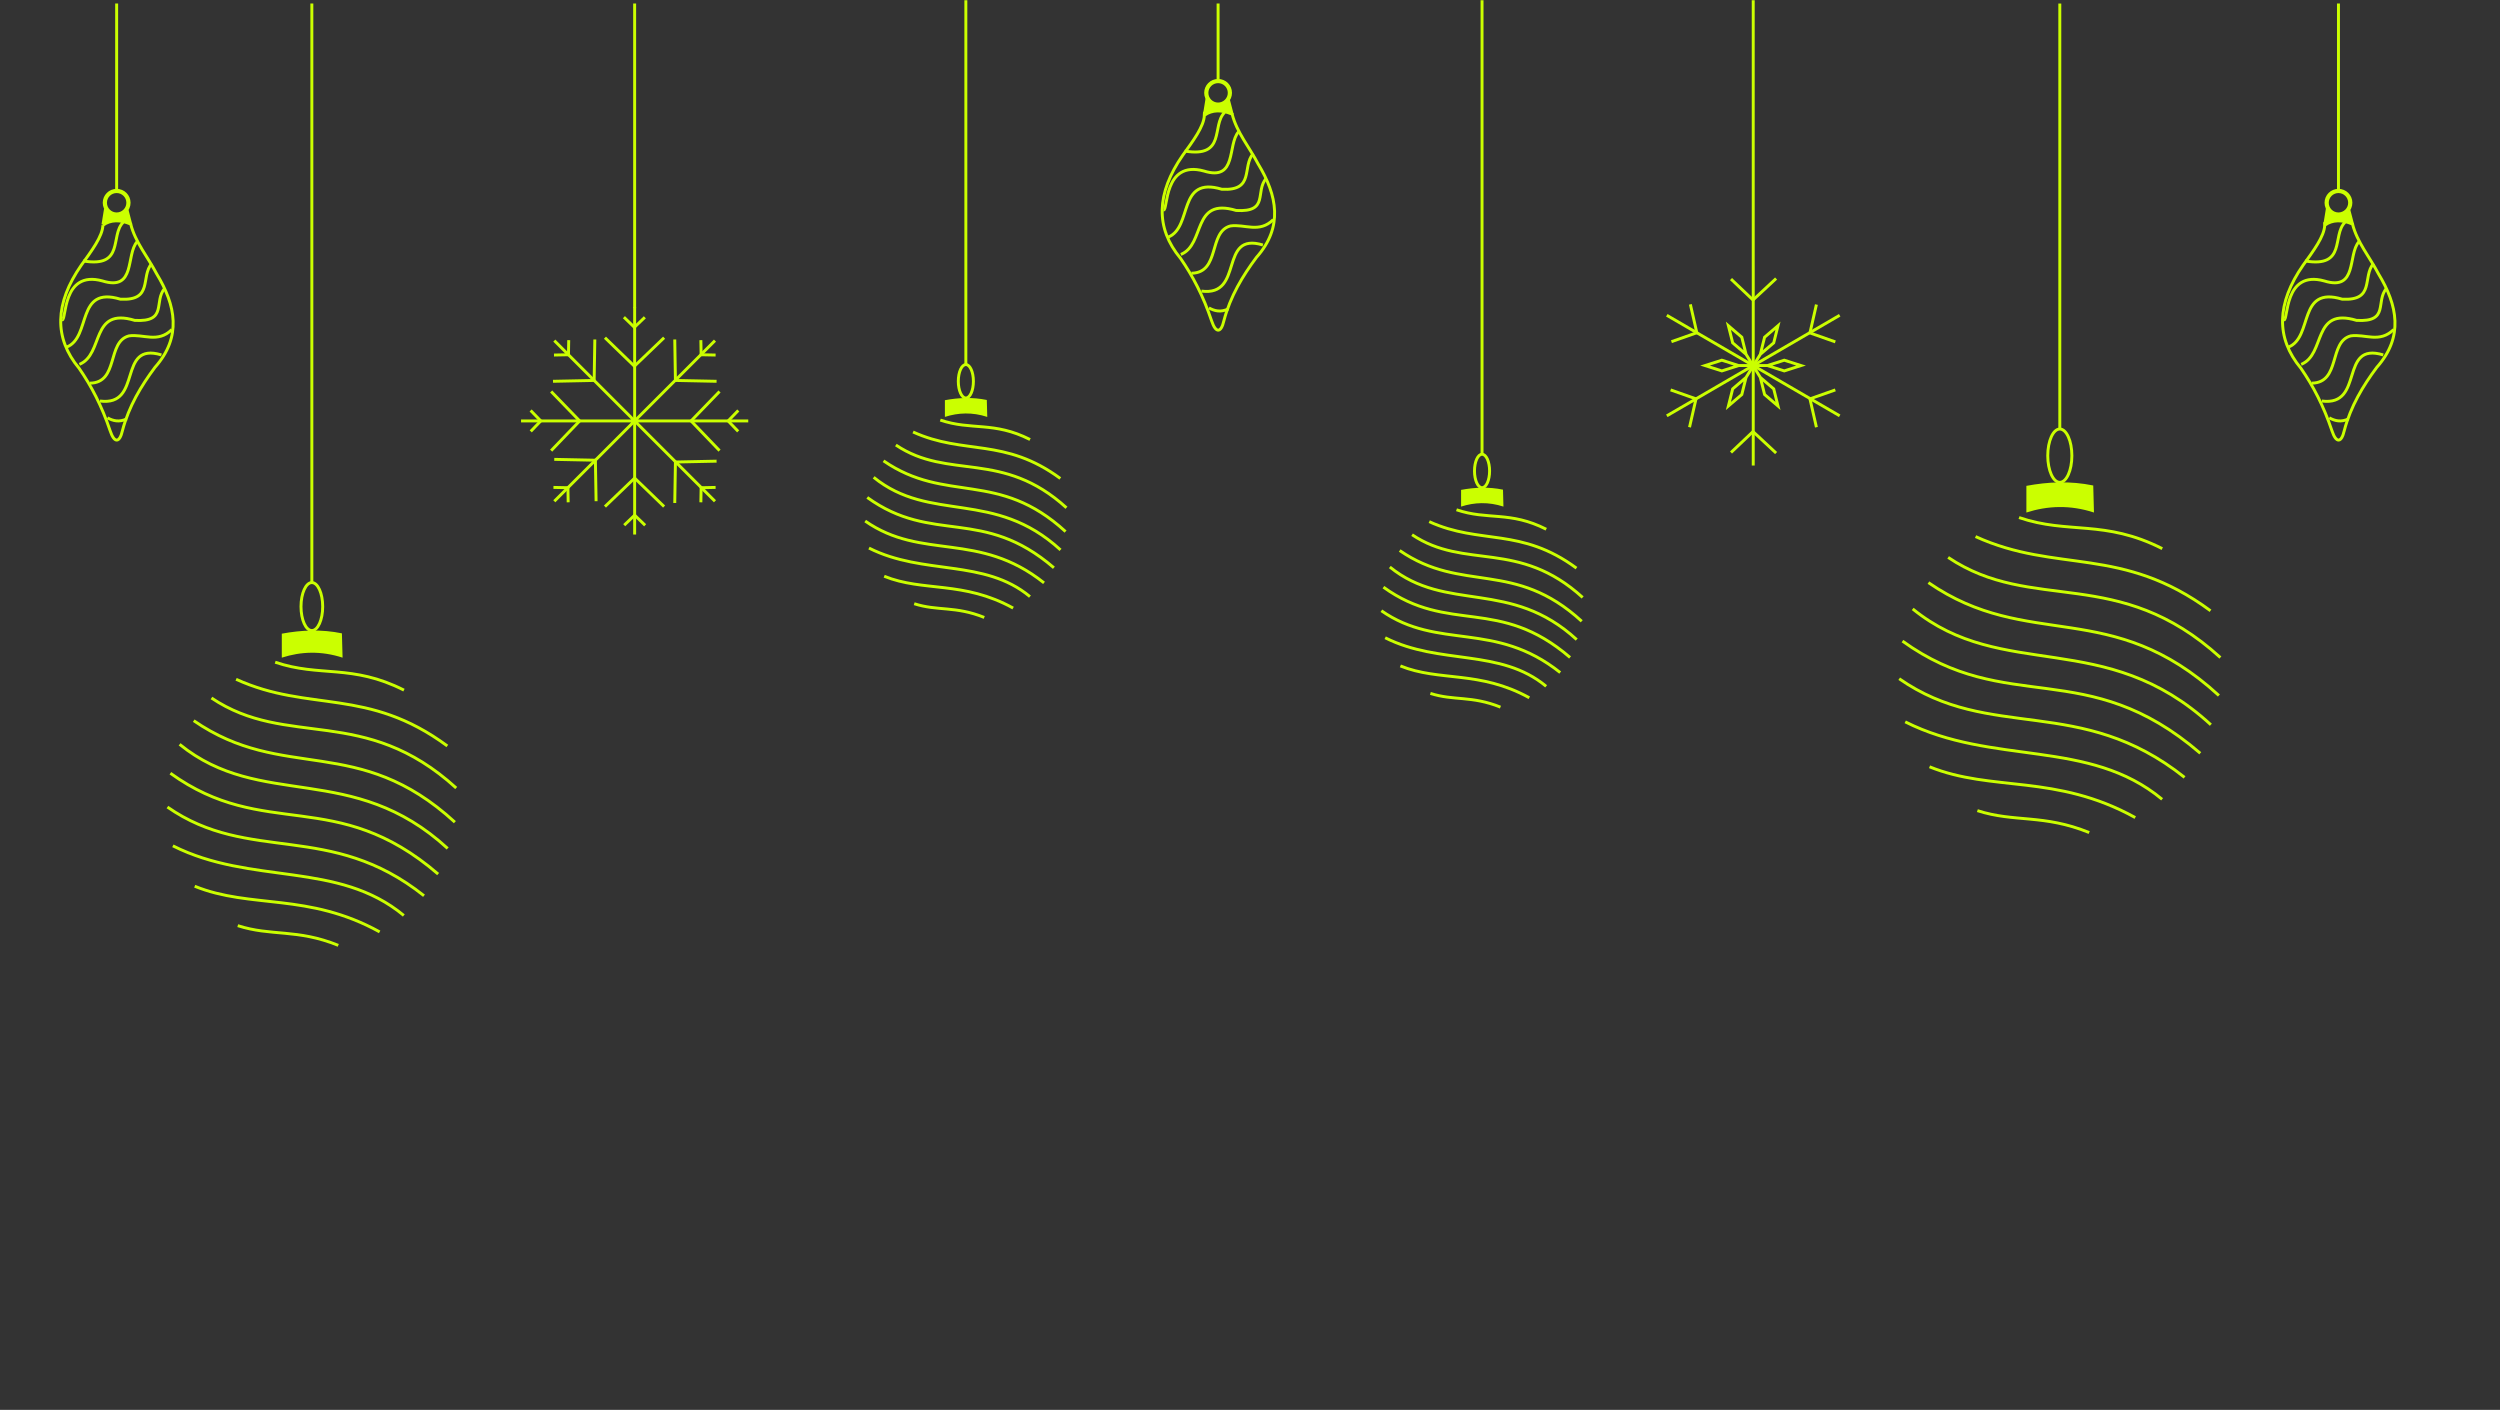 <?xml version="1.0" encoding="UTF-8"?> <svg xmlns="http://www.w3.org/2000/svg" width="1392" height="785" viewBox="0 0 1392 785" fill="none"><rect x="0" y="0" width="1392" height="785" fill="#333333" stroke="none"/><g clip-path="url(#clip0_6_1608)"><g clip-path="url(#clip1_6_1608)"><g clip-path="url(#clip2_6_1608)"><mask id="mask0_6_1608" style="mask-type:luminance" maskUnits="userSpaceOnUse" x="0" y="-1" width="1392" height="785"><path d="M0 -0.003H1391.99V783.843H0V-0.003Z" fill="white"></path></mask><g mask="url(#mask0_6_1608)"><path d="M353.369 1.948V171.555M173.637 1.948V324.383M1302.06 1.948V106.321" stroke="#CBFF00" stroke-width="1.639" stroke-miterlimit="22.93"></path><path d="M1302.05 106.321C1305.68 106.321 1308.63 109.267 1308.63 112.896C1308.63 116.525 1305.68 119.471 1302.05 119.471C1298.42 119.471 1295.48 116.525 1295.48 112.896C1295.48 109.267 1298.42 106.321 1302.05 106.321Z" stroke="#CBFF00" stroke-width="2.341" stroke-miterlimit="22.93"></path><path d="M1294.42 125.373C1298.75 122.29 1303.95 122.232 1309.89 124.768C1312.39 134.806 1319.53 143.245 1324.34 152.483C1334.98 169.985 1338.47 187.583 1323.39 204.548C1315.74 214.82 1308.89 226.088 1305.26 239.843C1303.77 246.467 1300.82 247.081 1298.43 239.843C1293.83 226.088 1287.91 214.83 1281.17 205.094C1267.01 188.1 1267.61 168.931 1282.37 147.654C1288.08 139.714 1294.17 131.665 1294.41 125.363L1294.42 125.373Z" stroke="#CBFF00" stroke-width="1.639" stroke-miterlimit="22.93"></path><path d="M1283.41 145.294C1306.75 149.274 1298.27 130.963 1305.69 123.803" stroke="#CBFF00" stroke-width="1.639" stroke-miterlimit="22.93"></path><path d="M1271.68 178.12C1274.2 178.725 1271.53 150.191 1294.16 156.434C1312.93 162.268 1307.03 141.84 1313.47 134.543" stroke="#CBFF00" stroke-width="1.639" stroke-miterlimit="22.93"></path><path d="M1274.26 193.241C1288.13 187.671 1279.19 159.049 1304.11 166.58C1322.68 167.643 1315.18 153.976 1321.62 146.679" stroke="#CBFF00" stroke-width="1.639" stroke-miterlimit="22.93"></path><path d="M1281.3 202.87C1295.18 197.3 1287.22 170.863 1312.15 178.394C1330.72 179.457 1322.43 167.78 1328.86 160.483" stroke="#CBFF00" stroke-width="1.639" stroke-miterlimit="22.93"></path><path d="M1287.19 213.348C1303.39 213.123 1296.5 190.227 1308.91 187.018C1316.86 185.847 1325.01 191.242 1332.76 183.496" stroke="#CBFF00" stroke-width="1.639" stroke-miterlimit="22.93"></path><path d="M1292.77 223.288C1316.91 226.469 1302.08 190.081 1326.99 197.622M1296.94 232.644C1300.08 234.39 1303.49 235.209 1307.68 233.239" stroke="#CBFF00" stroke-width="1.639" stroke-miterlimit="22.93"></path><path fill-rule="evenodd" clip-rule="evenodd" d="M1310.77 124.925L1305.86 123.422L1302.03 122.954L1298.11 123.53L1293.63 124.983L1295.08 115.999L1300.29 119.228L1305.09 118.73L1308.6 116.642L1310.77 124.925Z" fill="#CBFF00"></path><path d="M64.951 1.948V106.321" stroke="#CBFF00" stroke-width="1.639" stroke-miterlimit="22.93"></path><path d="M64.951 106.321C68.58 106.321 71.526 109.267 71.526 112.896C71.526 116.525 68.58 119.471 64.951 119.471C61.322 119.471 58.376 116.525 58.376 112.896C58.376 109.267 61.322 106.321 64.951 106.321Z" stroke="#CBFF00" stroke-width="2.341" stroke-miterlimit="22.93"></path><path d="M57.313 125.373C61.644 122.29 66.844 122.232 72.775 124.768C75.282 134.806 82.414 143.245 87.233 152.483C97.866 169.985 101.359 187.583 86.277 204.548C78.628 214.82 71.78 226.088 68.151 239.843C66.659 246.467 63.712 247.081 61.322 239.843C56.718 226.088 50.796 214.83 44.055 205.094C29.9 188.1 30.495 168.931 45.265 147.654C50.981 139.714 57.069 131.665 57.313 125.363V125.373Z" stroke="#CBFF00" stroke-width="1.639" stroke-miterlimit="22.93"></path><path d="M46.309 145.294C69.653 149.274 61.166 130.963 68.59 123.803" stroke="#CBFF00" stroke-width="1.639" stroke-miterlimit="22.93"></path><path d="M34.573 178.12C37.1 178.725 34.427 150.191 57.059 156.434C75.829 162.268 69.927 141.84 76.365 134.543" stroke="#CBFF00" stroke-width="1.639" stroke-miterlimit="22.93"></path><path d="M37.158 193.241C51.03 187.671 42.085 159.049 67.01 166.58C85.584 167.643 78.082 153.976 84.52 146.679" stroke="#CBFF00" stroke-width="1.639" stroke-miterlimit="22.93"></path><path d="M44.202 202.87C58.074 197.3 50.124 170.863 75.049 178.394C93.623 179.457 85.331 167.78 91.76 160.483" stroke="#CBFF00" stroke-width="1.639" stroke-miterlimit="22.93"></path><path d="M50.094 213.348C66.288 213.123 59.4 190.227 71.809 187.018C79.76 185.847 87.906 191.242 95.661 183.496" stroke="#CBFF00" stroke-width="1.639" stroke-miterlimit="22.93"></path><path d="M55.664 223.288C79.809 226.469 64.981 190.081 89.886 197.622M59.839 232.644C62.98 234.39 66.385 235.209 70.58 233.239" stroke="#CBFF00" stroke-width="1.639" stroke-miterlimit="22.93"></path><path fill-rule="evenodd" clip-rule="evenodd" d="M73.663 124.925L68.756 123.422L64.922 122.954L61.01 123.53L56.513 124.983L57.976 115.999L63.186 119.228L67.975 118.73L71.497 116.642L73.663 124.925Z" fill="#CBFF00"></path><path d="M678.234 1.948V45.125" stroke="#CBFF00" stroke-width="1.639" stroke-miterlimit="22.93"></path><path d="M678.234 45.126C681.863 45.126 684.808 48.071 684.808 51.701C684.808 55.33 681.863 58.276 678.234 58.276C674.605 58.276 671.66 55.33 671.66 51.701C671.66 48.071 674.605 45.126 678.234 45.126Z" stroke="#CBFF00" stroke-width="2.341" stroke-miterlimit="22.93"></path><path d="M670.604 64.168C674.937 61.085 680.137 61.027 686.068 63.563C688.576 73.601 695.706 82.04 700.526 91.278C711.159 108.779 714.653 126.378 699.568 143.343C691.921 153.615 685.073 164.883 681.444 178.638C679.951 185.262 677.016 185.876 674.616 178.638C670.012 164.883 664.088 153.625 657.348 143.889C643.194 126.895 643.79 107.726 658.549 86.449C664.264 78.508 670.354 70.46 670.597 64.158L670.604 64.168Z" stroke="#CBFF00" stroke-width="1.639" stroke-miterlimit="22.93"></path><path d="M659.592 84.088C682.936 88.069 674.45 69.758 681.873 62.597" stroke="#CBFF00" stroke-width="1.639" stroke-miterlimit="22.93"></path><path d="M647.855 116.915C650.384 117.52 647.71 88.986 670.343 95.229C689.111 101.063 683.211 80.635 689.649 73.338" stroke="#CBFF00" stroke-width="1.639" stroke-miterlimit="22.93"></path><path d="M650.441 132.036C664.314 126.466 655.367 97.844 680.292 105.375C698.867 106.438 691.365 92.771 697.804 85.474" stroke="#CBFF00" stroke-width="1.639" stroke-miterlimit="22.93"></path><path d="M657.483 141.674C671.356 136.104 663.408 109.667 688.333 117.198C706.908 118.262 698.614 106.584 705.042 99.287" stroke="#CBFF00" stroke-width="1.639" stroke-miterlimit="22.93"></path><path d="M663.377 152.142C679.572 151.918 672.683 129.022 685.093 125.812C693.042 124.642 701.19 130.037 708.945 122.291" stroke="#CBFF00" stroke-width="1.639" stroke-miterlimit="22.93"></path><path d="M668.949 162.083C693.093 165.263 678.265 128.875 703.17 136.416M673.123 171.438C676.265 173.184 679.67 174.004 683.864 172.033" stroke="#CBFF00" stroke-width="1.639" stroke-miterlimit="22.93"></path><path fill-rule="evenodd" clip-rule="evenodd" d="M686.945 63.719L682.04 62.217L678.215 61.749L674.294 62.324L669.806 63.778L671.261 54.793L676.468 58.022L681.268 57.525L684.782 55.437L686.945 63.719Z" fill="#CBFF00"></path><path d="M132.381 515.402C151.043 521.442 165.305 517.051 188.357 526.377M108.411 493.453C139.629 506.137 171.578 496.868 211.39 518.876M96.256 470.958C140.038 493.036 188.201 479.252 224.842 509.736M93.232 449.37C138.839 481.191 183.714 457.048 236.09 498.751M94.881 430.532C147.375 468.382 186.952 437.603 243.953 486.682M100.003 414.435C145.268 451.202 196.21 423.643 249.26 472.42M107.865 401.267C157.989 435.84 199.322 408.213 253.279 457.789M117.747 388.643C160.057 417.048 202.746 392.055 254.021 438.765M131.464 378.223C172.319 396.818 204.571 382.496 249.075 415.352M153.228 368.711C178.046 377.191 195.908 369.571 224.93 384.263" stroke="#CBFF00" stroke-width="1.639" stroke-miterlimit="22.93"></path><path fill-rule="evenodd" clip-rule="evenodd" d="M190.377 352.645C178.953 350.292 167.842 350.79 156.906 352.831V366.185C167.608 362.743 178.817 362.313 190.748 366.185L190.377 352.645Z" fill="#CBFF00"></path><path d="M1146.9 1.948V238.877M1101.01 451.361C1121.76 458.07 1137.63 453.192 1163.27 463.565M1074.36 426.943C1109.08 441.05 1144.62 430.738 1188.91 455.224M1060.83 401.92C1109.53 426.473 1163.11 411.138 1203.87 445.048M1057.48 377.912C1108.2 413.315 1158.12 386.456 1216.37 432.844M1059.3 356.958C1117.7 399.059 1161.7 364.818 1225.12 419.421M1065 339.046C1115.34 379.94 1172.02 349.29 1231.01 403.538M1073.75 324.403C1129.5 362.858 1175.48 332.139 1235.49 387.265M1084.73 310.365C1131.8 341.971 1179.27 314.16 1236.31 366.118M1099.99 298.766C1145.43 319.447 1181.3 303.517 1230.81 340.069M1124.2 288.181C1151.8 297.605 1171.67 289.127 1203.95 305.478M173.636 324.383C176.973 324.383 179.675 330.364 179.675 337.739C179.675 345.113 176.973 351.094 173.636 351.094C170.3 351.094 167.598 345.113 167.598 337.739C167.598 330.364 170.3 324.383 173.636 324.383Z" stroke="#CBFF00" stroke-width="1.639" stroke-miterlimit="22.93"></path><path fill-rule="evenodd" clip-rule="evenodd" d="M1165.53 270.319C1152.81 267.705 1140.46 268.251 1128.29 270.524V285.372C1140.2 281.548 1152.67 281.06 1165.92 285.372L1165.52 270.319H1165.53Z" fill="#CBFF00"></path><path d="M290.116 234.38H416.625M308.641 189.651L398.098 279.108M398.098 189.651L308.641 279.108M336.835 282.06L353.369 266.197L369.771 282.06M1146.9 238.877C1150.61 238.877 1153.62 245.53 1153.62 253.725C1153.62 261.92 1150.61 268.573 1146.9 268.573C1143.2 268.573 1140.19 261.92 1140.19 253.725C1140.19 245.53 1143.2 238.877 1146.9 238.877Z" stroke="#CBFF00" stroke-width="1.639" stroke-miterlimit="22.93"></path><path d="M347.557 292.425L353.38 286.845L359.212 292.493M369.771 188.032L353.234 203.894L336.835 188.032" stroke="#CBFF00" stroke-width="1.639" stroke-miterlimit="22.93"></path><path d="M359.046 176.667L353.223 182.247L347.391 176.599M400.638 250.915L384.778 234.38L400.638 217.981" stroke="#CBFF00" stroke-width="1.639" stroke-miterlimit="22.93"></path><path d="M411.006 240.195L405.424 234.371L411.073 228.537M306.886 250.916L322.748 234.38L306.886 217.981" stroke="#CBFF00" stroke-width="1.639" stroke-miterlimit="22.93"></path><path d="M295.52 240.194L301.1 234.37L295.452 228.537M307.914 212.308L330.82 211.83L331.201 189.022" stroke="#CBFF00" stroke-width="1.639" stroke-miterlimit="22.93"></path><path d="M308.456 197.69L316.524 197.524L316.66 189.398M398.99 212.308L376.075 211.83L375.706 189.022" stroke="#CBFF00" stroke-width="1.639" stroke-miterlimit="22.93"></path><path d="M398.45 197.69L390.383 197.524L390.244 189.398M398.99 256.774L376.075 257.252L375.706 280.07" stroke="#CBFF00" stroke-width="1.639" stroke-miterlimit="22.93"></path><path d="M398.45 271.392L390.383 271.568L390.244 279.684M308.612 255.774L331.518 256.252L331.899 279.07" stroke="#CBFF00" stroke-width="1.639" stroke-miterlimit="22.93"></path><path d="M308.153 271.392L316.221 271.567L316.358 279.684" stroke="#CBFF00" stroke-width="1.639" stroke-miterlimit="22.93"></path><path d="M353.369 171.126V297.634M976.194 -38.675V150.551M976.204 147.868V259.206M928.08 175.554L1024.33 231.53M1024.33 175.554L928.08 231.53" stroke="#CBFF00" stroke-width="1.639" stroke-miterlimit="22.93"></path><path d="M963.824 155.38L976.085 167.037L988.932 155.087" stroke="#CBFF00" stroke-width="1.639" stroke-miterlimit="22.93"></path><path d="M963.824 251.958L976.085 240.301L988.932 252.261" stroke="#CBFF00" stroke-width="1.639" stroke-miterlimit="22.93"></path><path d="M930.196 217.102L944.333 222.087L940.724 237.891" stroke="#CBFF00" stroke-width="1.639" stroke-miterlimit="22.93"></path><path d="M1021.91 217.102L1007.78 222.087L1011.38 237.891" stroke="#CBFF00" stroke-width="1.639" stroke-miterlimit="22.93"></path><path d="M1021.91 190.363L1007.78 185.378L1011.38 169.574" stroke="#CBFF00" stroke-width="1.639" stroke-miterlimit="22.93"></path><path d="M930.656 190.246L944.79 185.261L941.191 169.457" stroke="#CBFF00" stroke-width="1.639" stroke-miterlimit="22.93"></path><path d="M968.077 203.542L963.405 202.05L958.73 200.557L954.049 202.05L949.377 203.542L954.049 205.035L958.73 206.528L963.405 205.035L968.077 203.542ZM968.077 203.542H976.205" stroke="#CBFF00" stroke-width="1.639" stroke-miterlimit="22.93"></path><path d="M984.105 203.542L988.787 202.05L993.462 200.557L998.134 202.05L1002.82 203.542L998.134 205.035L993.462 206.528L988.787 205.035L984.105 203.542ZM984.105 203.542H975.978" stroke="#CBFF00" stroke-width="1.639" stroke-miterlimit="22.93"></path><path d="M972.203 210.147L971.015 214.907L969.833 219.678L966.106 222.868L962.369 226.058L963.561 221.297L964.749 216.537L968.476 213.346L972.203 210.147ZM972.203 210.147L976.475 203.23" stroke="#CBFF00" stroke-width="1.639" stroke-miterlimit="22.93"></path><path d="M980.155 210.147L981.333 214.907L982.525 219.678L986.252 222.868L989.979 226.058L988.797 221.297L987.606 216.537L983.882 213.346L980.155 210.147ZM980.155 210.147L975.883 203.23" stroke="#CBFF00" stroke-width="1.639" stroke-miterlimit="22.93"></path><path d="M972.203 197.279L971.015 192.519L969.833 187.758L966.106 184.568L962.369 181.368L963.561 186.129L964.749 190.899L968.476 194.089L972.203 197.279ZM972.203 197.279L976.475 204.196" stroke="#CBFF00" stroke-width="1.639" stroke-miterlimit="22.93"></path><path d="M980.154 197.28L981.332 192.519L982.524 187.758L986.251 184.568L989.978 181.368L988.797 186.129L987.605 190.899L983.882 194.089L980.154 197.28ZM980.154 197.28L975.882 204.196M537.785 -21.748V202.996M509.028 336.148C522.03 340.353 531.972 337.299 548.039 343.796M492.325 320.852C514.078 329.69 536.35 323.232 564.105 338.576M483.848 305.165C514.363 320.549 547.941 310.95 573.482 332.197M481.739 290.122C513.533 312.306 544.809 295.478 581.315 324.549M482.894 276.991C519.484 303.38 547.064 281.918 586.806 316.13M486.462 265.773C518.012 291.4 553.519 272.192 590.503 306.189M491.946 256.593C526.878 280.689 555.696 261.441 593.302 295.985M498.821 247.793C528.313 267.597 558.066 250.174 593.81 282.727M508.391 240.526C536.868 253.49 559.345 243.501 590.378 266.407M523.564 233.892C540.859 239.804 553.316 234.487 573.54 244.73" stroke="#CBFF00" stroke-width="1.639" stroke-miterlimit="22.93"></path><path fill-rule="evenodd" clip-rule="evenodd" d="M549.454 222.702C541.492 221.063 533.747 221.405 526.12 222.829V232.136C533.581 229.736 541.394 229.434 549.708 232.136L549.454 222.702Z" fill="#CBFF00"></path><path d="M825.2 -38.675V252.934M796.44 386.084C809.446 390.288 819.384 387.235 835.454 393.734M779.74 370.789C801.494 379.628 823.765 373.169 851.52 388.514M771.264 355.102C801.778 370.485 835.356 360.878 860.894 382.133M769.155 340.059C800.949 362.242 832.225 345.414 868.727 374.486M770.296 326.928C806.89 353.318 834.466 331.855 874.211 366.067M773.867 315.71C805.417 341.338 840.925 322.129 877.908 356.125M779.351 306.53C814.283 330.626 843.101 311.378 880.708 345.922M786.237 297.73C815.729 317.534 845.481 300.111 881.226 332.665M795.796 290.463C824.273 303.428 846.751 293.438 877.783 316.344M810.976 283.839C828.274 289.751 840.732 284.434 860.952 294.677M537.786 202.996C540.108 202.996 541.99 207.162 541.99 212.303C541.99 217.444 540.108 221.61 537.786 221.61C535.463 221.61 533.581 217.444 533.581 212.303C533.581 207.162 535.463 202.996 537.786 202.996Z" stroke="#CBFF00" stroke-width="1.639" stroke-miterlimit="22.93"></path><path fill-rule="evenodd" clip-rule="evenodd" d="M836.866 272.64C828.907 271.001 821.162 271.342 813.531 272.767V282.073C820.996 279.674 828.809 279.371 837.119 282.073L836.866 272.64Z" fill="#CBFF00"></path><path d="M825.201 252.934C827.523 252.934 829.405 257.099 829.405 262.24C829.405 267.381 827.523 271.547 825.201 271.547C822.878 271.547 820.996 267.381 820.996 262.24C820.996 257.099 822.878 252.934 825.201 252.934Z" stroke="#CBFF00" stroke-width="1.639" stroke-miterlimit="22.93"></path></g></g></g></g><defs><clipPath id="clip0_6_1608"><rect width="1392" height="784.01" fill="white"></rect></clipPath><clipPath id="clip1_6_1608"><rect width="1392" height="784.01" fill="white"></rect></clipPath><clipPath id="clip2_6_1608"><rect width="1392" height="784.016" fill="white" transform="translate(0 -0.003)"></rect></clipPath></defs></svg> 